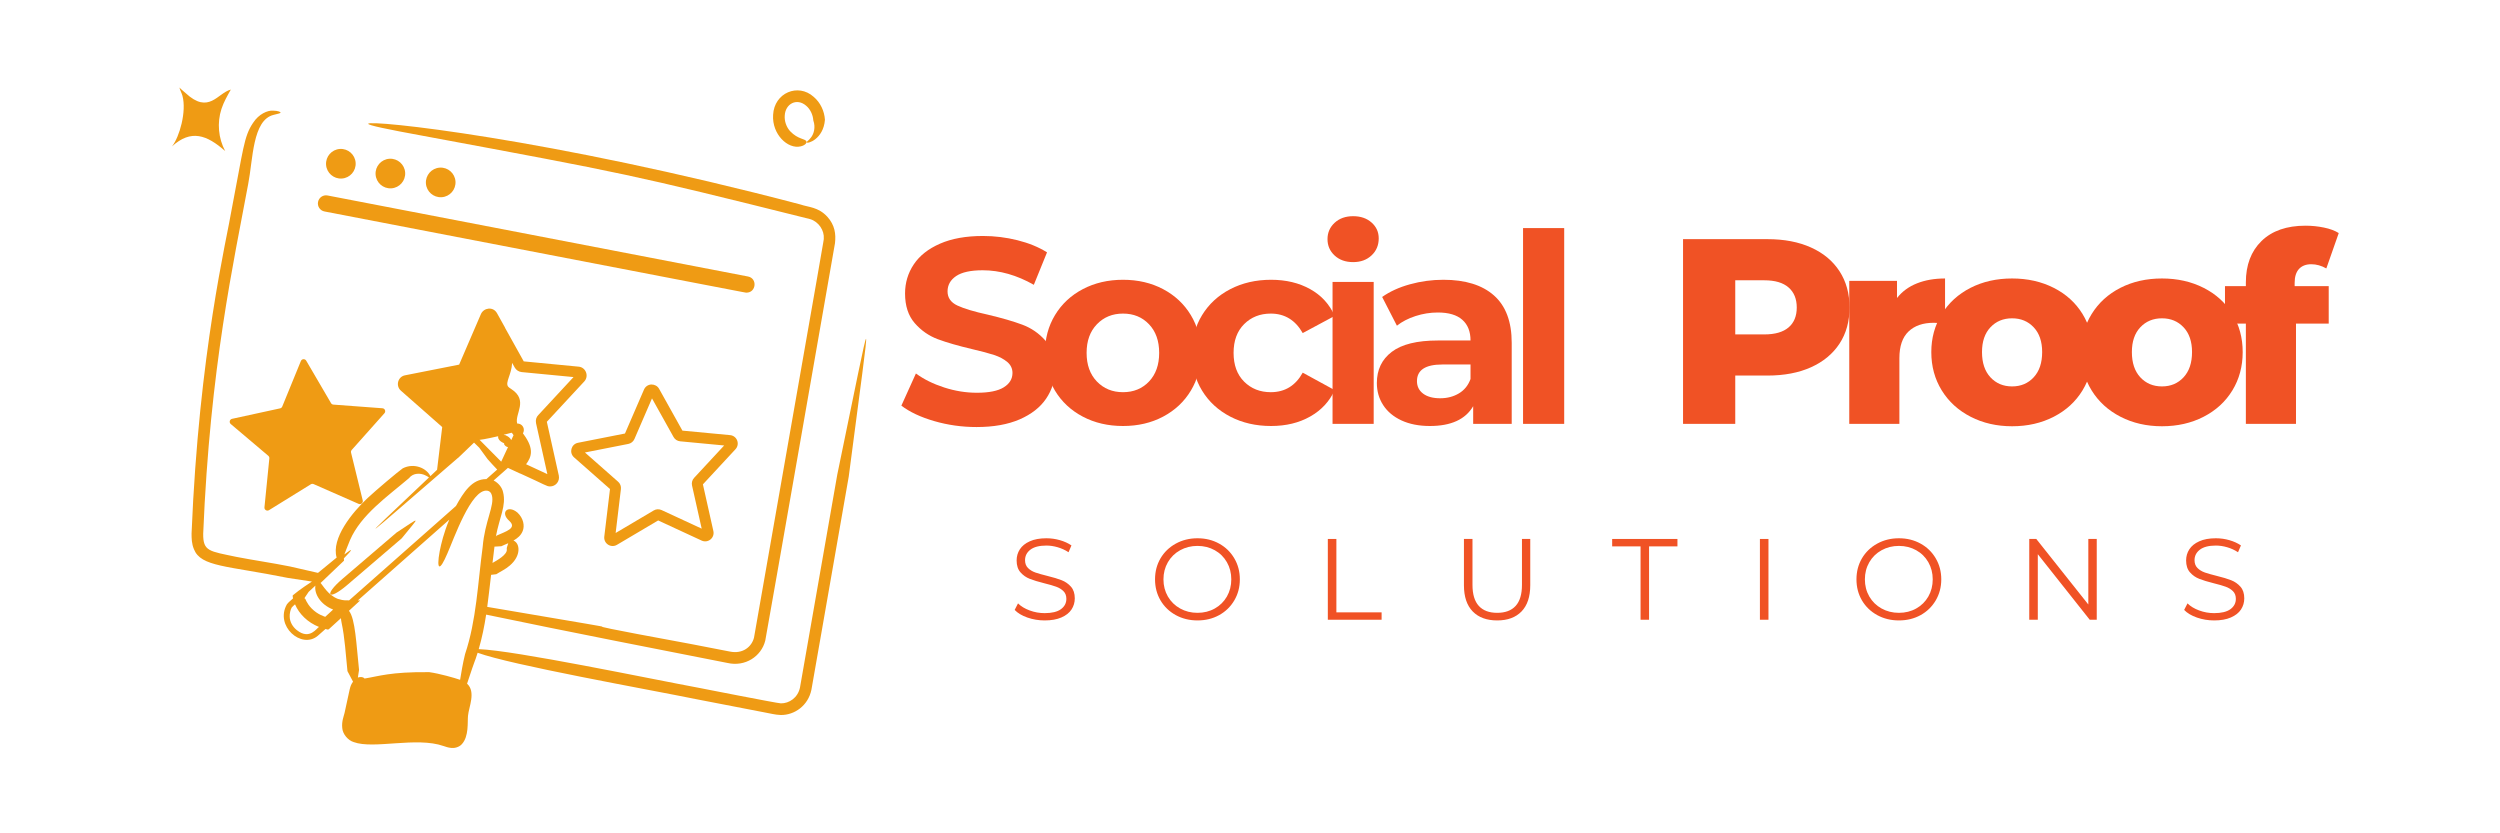 <svg xmlns="http://www.w3.org/2000/svg" xmlns:xlink="http://www.w3.org/1999/xlink" width="1200" zoomAndPan="magnify" viewBox="0 0 900 300" height="400" preserveAspectRatio="xMidYMid meet" version="1.0"><defs><g/></defs><path fill="#ef9b14" d="M 81.078 54.398 C 78.598 49.797 78.098 44.172 79.73 39.211 C 80.535 36.754 81.824 34.492 83.105 32.246 C 78.312 33.469 75.215 41.344 66.793 33.488 C 66.047 32.793 65.266 32.258 64.59 31.496 C 64.816 32.516 65.398 33.453 65.676 34.469 C 67.227 40.105 64.617 49.336 61.922 52.703 C 68.777 46.457 74.473 48.559 81.078 54.398 Z M 81.078 54.398 " fill-opacity="1" fill-rule="nonzero"/><path fill="#ef9b14" d="M 290.41 51.242 C 290.562 51.902 296.43 50.191 296.977 43.109 C 296.766 39.977 295.379 36.945 292.914 34.852 C 287.312 29.832 278.723 33.398 278.32 41.336 C 277.855 48.324 283.613 53.82 288.262 52.691 C 289.977 52.27 290.48 51.391 290.312 50.941 C 289.902 49.832 287.336 50.289 284.43 47.215 C 283.102 45.742 282.352 43.605 282.504 41.621 C 282.719 37.297 286.887 35.176 290.207 38.055 C 291.711 39.305 292.664 41.348 292.793 43.355 C 293.691 45.867 292.941 48.176 292.055 49.367 C 291.156 50.621 290.312 51.008 290.41 51.242 Z M 290.41 51.242 " fill-opacity="1" fill-rule="nonzero"/><path fill="#ef9b14" d="M 305.543 171.586 C 314.141 105.496 314.941 105.664 301.418 170.855 C 301.344 171.27 287.914 247.988 287.992 247.535 C 287.207 251.215 284.086 253.242 281.129 253.211 C 279.934 253.207 251.52 247.602 251.914 247.68 C 234.016 244.363 185.344 234.148 172.34 233.691 C 173.535 229.586 174.379 225.422 175.012 221.262 C 203.277 227.191 241.656 234.688 261.871 238.66 C 268.266 240.141 274.074 236.301 275.496 230.625 C 276.141 227.457 300.66 87.195 300.59 87.59 C 300.98 84.27 300.566 81.043 297.836 78.027 C 294.559 74.461 290.988 74.617 288.195 73.621 C 196.969 49.59 132.777 43.012 132.566 44.555 C 132.488 45.094 139.156 46.496 152.516 48.941 C 226.047 62.629 226.387 62.59 291.66 78.887 C 294.727 79.812 296.809 82.973 296.559 85.93 C 296.57 86.383 297.996 78.258 271.441 229.559 C 270.617 232.84 267.379 235.551 262.684 234.547 C 259.59 233.945 247.875 231.676 248.559 231.809 C 181.438 219.441 255.414 232.066 175.406 218.477 C 175.852 215.211 176.211 211.848 176.797 206.941 C 177.312 206.875 177.902 206.801 178.664 206.719 C 180.266 205.684 181.914 204.988 183.469 203.641 C 187.762 200.051 187.199 195.496 184.848 194.609 C 186.336 193.727 187.535 192.77 188.168 191.168 C 188.953 189.289 188.434 186.535 186.281 184.523 C 182.758 181.59 179.938 184.566 183.395 187.559 C 186.203 190.188 182.07 191.328 178.785 192.812 C 178.684 192.945 178.613 193.027 178.516 193.152 C 179.77 186.336 182.348 181.992 181.102 177.152 C 180.762 175.508 179.414 173.809 177.703 172.98 L 182.852 168.438 L 187.316 170.512 L 187.332 170.48 C 196.523 174.625 196.727 175.117 198.031 175.117 C 200.02 175.117 201.582 173.336 201.176 171.215 L 196.863 151.848 L 210.363 137.297 C 212.133 135.332 210.84 132.195 208.305 131.996 L 188.543 130.094 L 181.828 118.039 L 181.828 117.969 L 178.91 112.727 C 177.473 110.227 174.148 110.801 173.137 113.051 L 165.293 131.262 L 145.844 135.105 C 143.25 135.562 142.312 138.871 144.332 140.648 L 159.195 153.734 L 157.348 169.125 C 156.516 169.914 155.727 170.664 154.941 171.406 C 153.543 168.5 149.031 166.535 144.992 168.598 C 143.199 169.855 135.211 176.605 132.352 179.281 C 126.77 184.496 119.188 193.824 121.191 200.727 C 119.145 202.406 116.898 204.25 114.473 206.238 C 111.352 205.523 108.004 204.754 104.441 203.938 C 97.98 202.637 91.469 201.715 85.133 200.484 C 75.316 198.402 73.078 198.543 73.152 192.109 C 75.621 132.027 84.246 93.898 89.348 66.258 C 91.09 57.469 90.859 43.172 98.512 41.352 C 100.047 40.93 100.969 40.828 100.992 40.523 C 101.02 40.316 100.18 39.863 98.277 39.832 C 96.398 39.684 93.172 40.984 91.07 44.281 C 87.762 49.168 87.566 53.941 83.473 75.008 C 81.672 86.023 71.625 126.754 68.961 192.066 C 68.969 193.789 68.969 195.695 69.824 197.73 C 72.344 204.09 81.656 203.617 103.641 208.051 C 106.68 208.512 109.535 208.941 112.301 209.363 C 111.773 209.695 107.977 212.156 105.41 214.309 C 105.273 214.594 105.461 214.98 105.477 215.332 C 105.484 215.367 105.492 215.387 105.504 215.418 C 103.883 216.859 103.754 216.93 103.309 217.516 C 98.812 225.312 108.531 233.844 114.398 228.891 C 114.789 228.547 117.578 226.09 117.188 226.434 C 117.602 226.523 118.062 226.809 118.383 226.516 C 118.773 226.16 123.137 222.18 122.742 222.543 C 122.781 223.031 122.824 223.527 122.957 224.109 C 124.168 229.734 124.449 235.605 125.086 241.609 C 125.961 243.297 126.602 244.535 127.094 245.398 C 125.828 247.234 126.141 247.301 124.043 256.652 C 123.719 258.004 122.965 259.688 123.207 262.035 C 123.34 264.316 125.355 266.562 127.324 267.148 C 134.535 269.828 149.941 265.129 159.703 268.578 C 160.449 268.824 161.309 269.152 162.469 269.258 C 163.586 269.402 165.301 268.996 166.273 267.891 C 168.867 265.051 168.246 259.957 168.484 257.656 C 168.75 254.551 171.418 249.102 168.145 246.125 C 171.57 235.715 170.633 239.188 171.949 234.988 C 183.836 239.375 232.469 248.016 251.102 251.793 C 251.496 251.867 277.281 256.867 275.762 256.57 C 277.438 256.84 278.891 257.324 281.117 257.402 C 286.027 257.449 290.938 254.027 292.109 248.32 C 292.18 247.926 295.219 230.582 295.152 230.977 C 296.121 225.438 305.367 172.605 305.543 171.586 Z M 180.477 196.648 C 181.289 196.246 182.121 195.93 182.973 195.559 C 182.465 197.043 182.395 197.289 182.445 197.688 C 182.773 199.688 178.77 201.805 177.301 202.66 C 178.266 194.664 177.949 197.352 178.004 196.785 C 178.664 196.746 179.438 196.691 180.477 196.648 Z M 184.871 156.68 L 184.051 158.434 C 183.707 157.641 182.805 157.055 182.414 156.906 C 181.891 156.668 181.867 156.598 181.898 156.633 C 181.875 156.695 181.605 156.625 181.305 156.527 L 184.195 155.773 C 184.465 156.039 184.699 156.344 184.871 156.68 Z M 179.348 157.039 C 179.289 157.277 179.301 157.57 179.441 157.926 C 179.84 158.754 180.648 159.211 181.488 159.578 L 181.496 159.977 C 181.891 160.637 182.465 160.918 182.883 160.949 C 182.699 161.34 180.258 166.594 180.438 166.199 C 180.047 165.801 173.633 159.297 172.652 158.344 C 174.023 158.254 178.957 157.129 179.348 157.039 Z M 187.781 133.949 L 206.473 135.746 L 193.781 149.426 C 193.059 150.145 192.754 151.215 192.973 152.344 L 197.051 170.684 L 189.395 167.133 C 191.363 164.48 192.34 161.629 188.605 156.492 L 188.254 156.012 C 188.332 155.836 188.418 155.656 188.48 155.488 C 188.961 153.934 187.797 152.43 186.191 152.473 C 185.188 148.996 190.398 144.148 184.027 140.031 C 183.562 139.73 183.125 139.449 182.922 139.176 C 181.789 137.641 184.152 134.906 184.371 130.637 L 185.309 132.328 C 185.805 133.211 186.738 133.832 187.781 133.949 Z M 147.227 172.145 C 148.812 170.094 151.465 170.379 152.875 171.004 C 153.59 171.301 154.082 171.633 154.43 171.887 C 125.77 199.023 128.863 195.906 165.371 164.41 C 166.277 163.578 170.262 159.719 170.652 159.336 C 171.047 159.719 172.914 161.547 172.523 161.164 C 173.34 162.281 174.336 163.633 175.535 165.289 C 175.824 165.613 178.656 168.766 178.992 169.043 L 175.105 172.477 C 169.898 172.422 166.848 177.273 164.137 182.164 C 160.188 185.656 178.383 169.582 125.676 216.137 C 124.684 216.059 124.164 216.371 121.625 215.598 C 118.031 214.184 116.336 210.832 115.359 209.824 C 115.387 209.828 115.418 209.836 115.449 209.84 C 118.48 206.949 121.285 204.277 123.84 201.84 C 123.82 201.559 123.812 201.285 123.797 201.008 C 126.879 197.867 127.461 196.902 123.965 199.602 C 124.469 198.316 125.094 196.629 126.012 194.418 C 129.961 185.305 139.523 178.707 147.227 172.145 Z M 111.117 213.066 C 113.133 211.219 112.52 211.785 113.543 210.824 C 113.066 213.699 115.328 217.664 119.93 219.434 C 119.539 219.797 116.688 222.422 117.082 222.062 C 116.691 221.871 114.402 221.293 112.195 219.051 C 110.375 217.223 109.746 215.137 109.93 215.59 C 109.828 215.586 109.723 215.531 109.684 215.461 C 109.598 215.188 109.512 215.484 111.117 213.066 Z M 106.875 226.859 C 105.359 225.664 104.34 223.91 104.293 222.035 C 104.227 220.891 104.582 219.438 105.02 218.707 C 105.176 218.445 105.773 217.973 106.211 217.562 C 107.664 220.988 110.719 224.07 114.848 225.703 C 114.109 225.98 111.527 230.555 106.875 226.859 Z M 125.621 219.887 L 129.656 216.168 L 128.816 216.164 C 173.957 176.289 158.367 190.059 161.742 187.078 C 159.754 191.793 158.844 195.691 158.293 198.434 C 157.645 201.93 157.68 203.762 158.18 203.906 C 158.684 204.055 159.664 202.5 161.047 199.273 C 163.344 194.137 169.617 175.934 175.379 176.641 C 176.234 176.777 176.758 177.23 177.062 178.27 C 178.129 181.977 174.531 187.621 173.762 196.883 C 172.004 209.965 171.512 223.379 167.418 235.496 C 166.555 238.996 166.094 242.051 165.637 244.73 C 163.574 244.02 158.184 242.477 154.535 241.973 C 140.5 241.82 136.199 243.5 131.191 244.281 C 131.133 243.934 130.09 243.457 128.836 243.926 C 128.938 243.148 129.062 242.262 129.254 241.16 C 128.285 232.117 127.926 222.719 125.621 219.887 Z M 125.621 219.887 " fill-opacity="1" fill-rule="nonzero"/><path fill="#ef9b14" d="M 114.492 72.695 C 114.188 74.285 115.227 75.824 116.82 76.129 C 276.457 106.875 268.195 105.352 268.727 105.352 C 272.25 105.352 272.75 100.207 269.277 99.539 L 117.926 70.371 C 116.332 70.059 114.801 71.105 114.492 72.695 Z M 114.492 72.695 " fill-opacity="1" fill-rule="nonzero"/><path fill="#ef9b14" d="M 163.977 65.32 C 163.781 62.379 161.242 60.152 158.301 60.348 C 155.359 60.543 153.133 63.086 153.328 66.027 C 153.523 68.965 156.066 71.191 159.008 70.996 C 161.945 70.801 164.172 68.258 163.977 65.32 Z M 163.977 65.32 " fill-opacity="1" fill-rule="nonzero"/><path fill="#ef9b14" d="M 145.859 62.125 C 145.664 59.184 143.121 56.957 140.18 57.152 C 137.242 57.348 135.016 59.891 135.211 62.828 C 135.406 65.77 137.945 67.996 140.887 67.801 C 143.828 67.605 146.055 65.062 145.859 62.125 Z M 145.859 62.125 " fill-opacity="1" fill-rule="nonzero"/><path fill="#ef9b14" d="M 123.062 64.273 C 126 64.078 128.227 61.535 128.031 58.594 C 127.836 55.652 125.297 53.43 122.355 53.621 C 119.414 53.82 117.188 56.359 117.383 59.301 C 117.578 62.242 120.121 64.469 123.062 64.273 Z M 123.062 64.273 " fill-opacity="1" fill-rule="nonzero"/><path fill="#ef9b14" d="M 138.398 148.766 C 138.992 148.098 138.566 147.039 137.676 146.973 L 120.02 145.66 C 119.664 145.637 119.348 145.438 119.168 145.129 L 110.238 129.844 C 109.789 129.07 108.652 129.152 108.312 129.977 L 101.609 146.363 C 101.477 146.691 101.188 146.934 100.84 147.008 L 83.543 150.777 C 82.668 150.969 82.395 152.074 83.074 152.652 L 96.59 164.09 C 96.859 164.32 97 164.668 96.965 165.02 L 95.203 182.637 C 95.113 183.527 96.082 184.129 96.84 183.66 L 111.895 174.344 C 112.199 174.156 112.57 174.129 112.898 174.273 L 129.105 181.395 C 129.926 181.754 130.797 181.02 130.586 180.152 L 126.379 162.953 C 126.293 162.609 126.383 162.246 126.621 161.98 Z M 138.398 148.766 " fill-opacity="1" fill-rule="nonzero"/><path fill="#ef9b14" d="M 265.383 158.578 C 264.969 157.492 263.988 156.75 262.836 156.645 L 245.668 155.023 L 237.27 139.965 C 236.703 138.949 235.633 138.402 234.473 138.414 C 233.312 138.473 232.301 139.172 231.84 140.242 L 224.992 156.066 L 208.07 159.402 C 205.621 159.887 204.77 162.98 206.66 164.652 L 219.598 176.051 L 217.543 193.172 C 217.402 194.324 217.922 195.438 218.895 196.07 C 219.402 196.402 219.973 196.566 220.551 196.566 C 221.082 196.566 221.617 196.426 222.098 196.141 L 236.938 187.359 L 252.586 194.605 C 253.633 195.098 254.852 194.945 255.762 194.215 C 256.664 193.488 257.07 192.328 256.816 191.191 L 253.047 174.367 L 264.773 161.723 C 265.566 160.871 265.801 159.664 265.383 158.578 Z M 249.863 172.051 C 249.191 172.781 248.918 173.797 249.129 174.773 L 252.609 190.312 L 238.164 183.621 C 237.242 183.195 236.191 183.254 235.344 183.762 L 221.633 191.875 L 223.531 176.059 C 223.648 175.066 223.277 174.082 222.523 173.426 L 210.578 162.895 L 226.203 159.812 C 227.18 159.621 227.996 158.961 228.398 158.043 L 234.719 143.422 L 242.477 157.324 C 242.961 158.203 243.848 158.781 244.844 158.871 L 260.699 160.371 Z M 249.863 172.051 " fill-opacity="1" fill-rule="nonzero"/><path fill="#ef9b14" d="M 125.039 210.566 L 144.598 193.824 C 151.402 185.438 151.742 185.863 142.75 191.73 L 123.258 208.414 C 116.355 214.32 118.105 216.5 125.039 210.566 Z M 125.039 210.566 " fill-opacity="1" fill-rule="nonzero"/><g fill="#f05225" fill-opacity="1"><g transform="translate(599.238, 152.594)"><g><path d="M 37.047 -66.5 C 43.066 -66.5 48.289 -65.5 52.719 -63.5 C 57.156 -61.508 60.578 -58.66 62.984 -54.953 C 65.391 -51.254 66.594 -46.898 66.594 -41.891 C 66.594 -36.891 65.391 -32.551 62.984 -28.875 C 60.578 -25.207 57.156 -22.375 52.719 -20.375 C 48.289 -18.383 43.066 -17.391 37.047 -17.391 L 25.453 -17.391 L 25.453 0 L 6.656 0 L 6.656 -66.5 Z M 35.906 -32.203 C 39.77 -32.203 42.68 -33.039 44.641 -34.719 C 46.609 -36.395 47.594 -38.785 47.594 -41.891 C 47.594 -44.992 46.609 -47.398 44.641 -49.109 C 42.68 -50.828 39.77 -51.688 35.906 -51.688 L 25.453 -51.688 L 25.453 -32.203 Z M 35.906 -32.203 "/></g></g></g><g fill="#f05225" fill-opacity="1"><g transform="translate(659.937, 152.594)"><g><path d="M 22.984 -45.312 C 24.828 -47.656 27.219 -49.41 30.156 -50.578 C 33.102 -51.754 36.477 -52.344 40.281 -52.344 L 40.281 -36.094 C 38.633 -36.289 37.27 -36.391 36.188 -36.391 C 32.332 -36.391 29.312 -35.344 27.125 -33.25 C 24.938 -31.156 23.844 -27.957 23.844 -23.656 L 23.844 0 L 5.797 0 L 5.797 -51.484 L 22.984 -51.484 Z M 22.984 -45.312 "/></g></g></g><g fill="#f05225" fill-opacity="1"><g transform="translate(692.709, 152.594)"><g><path d="M 31.641 0.859 C 26.129 0.859 21.156 -0.281 16.719 -2.562 C 12.281 -4.844 8.812 -8.008 6.312 -12.062 C 3.812 -16.113 2.562 -20.707 2.562 -25.844 C 2.562 -30.906 3.812 -35.461 6.312 -39.516 C 8.812 -43.566 12.266 -46.719 16.672 -48.969 C 21.078 -51.219 26.066 -52.344 31.641 -52.344 C 37.211 -52.344 42.211 -51.219 46.641 -48.969 C 51.078 -46.719 54.531 -43.582 57 -39.562 C 59.469 -35.539 60.703 -30.969 60.703 -25.844 C 60.703 -20.707 59.469 -16.113 57 -12.062 C 54.531 -8.008 51.078 -4.844 46.641 -2.562 C 42.211 -0.281 37.211 0.859 31.641 0.859 Z M 31.641 -13.484 C 34.805 -13.484 37.398 -14.578 39.422 -16.766 C 41.453 -18.953 42.469 -21.977 42.469 -25.844 C 42.469 -29.645 41.453 -32.617 39.422 -34.766 C 37.398 -36.922 34.805 -38 31.641 -38 C 28.473 -38 25.875 -36.922 23.844 -34.766 C 21.82 -32.617 20.812 -29.645 20.812 -25.844 C 20.812 -21.977 21.82 -18.953 23.844 -16.766 C 25.875 -14.578 28.473 -13.484 31.641 -13.484 Z M 31.641 -13.484 "/></g></g></g><g fill="#f05225" fill-opacity="1"><g transform="translate(746.664, 152.594)"><g><path d="M 31.641 0.859 C 26.129 0.859 21.156 -0.281 16.719 -2.562 C 12.281 -4.844 8.812 -8.008 6.312 -12.062 C 3.812 -16.113 2.562 -20.707 2.562 -25.844 C 2.562 -30.906 3.812 -35.461 6.312 -39.516 C 8.812 -43.566 12.266 -46.719 16.672 -48.969 C 21.078 -51.219 26.066 -52.344 31.641 -52.344 C 37.211 -52.344 42.211 -51.219 46.641 -48.969 C 51.078 -46.719 54.531 -43.582 57 -39.562 C 59.469 -35.539 60.703 -30.969 60.703 -25.844 C 60.703 -20.707 59.469 -16.113 57 -12.062 C 54.531 -8.008 51.078 -4.844 46.641 -2.562 C 42.211 -0.281 37.211 0.859 31.641 0.859 Z M 31.641 -13.484 C 34.805 -13.484 37.398 -14.578 39.422 -16.766 C 41.453 -18.953 42.469 -21.977 42.469 -25.844 C 42.469 -29.645 41.453 -32.617 39.422 -34.766 C 37.398 -36.922 34.805 -38 31.641 -38 C 28.473 -38 25.875 -36.922 23.844 -34.766 C 21.82 -32.617 20.812 -29.645 20.812 -25.844 C 20.812 -21.977 21.82 -18.953 23.844 -16.766 C 25.875 -14.578 28.473 -13.484 31.641 -13.484 Z M 31.641 -13.484 "/></g></g></g><g fill="#f05225" fill-opacity="1"><g transform="translate(800.619, 152.594)"><g><path d="M 25.453 -49.594 L 37.719 -49.594 L 37.719 -36.094 L 25.938 -36.094 L 25.938 0 L 7.891 0 L 7.891 -36.094 L 0.375 -36.094 L 0.375 -49.594 L 7.891 -49.594 L 7.891 -50.922 C 7.891 -57.191 9.77 -62.16 13.531 -65.828 C 17.301 -69.504 22.578 -71.344 29.359 -71.344 C 31.641 -71.344 33.852 -71.117 36 -70.672 C 38.156 -70.234 39.93 -69.57 41.328 -68.688 L 36.859 -55.953 C 35.086 -56.961 33.281 -57.469 31.438 -57.469 C 29.539 -57.469 28.066 -56.898 27.016 -55.766 C 25.973 -54.629 25.453 -52.953 25.453 -50.734 Z M 25.453 -49.594 "/></g></g></g><g fill="#f05225" fill-opacity="1"><g transform="translate(321.836, 152.594)"><g><path d="M 29.734 1.141 C 24.473 1.141 19.391 0.426 14.484 -1 C 9.578 -2.426 5.633 -4.281 2.656 -6.562 L 7.891 -18.141 C 10.734 -16.055 14.117 -14.379 18.047 -13.109 C 21.973 -11.836 25.898 -11.203 29.828 -11.203 C 34.203 -11.203 37.43 -11.852 39.516 -13.156 C 41.609 -14.457 42.656 -16.18 42.656 -18.328 C 42.656 -19.91 42.035 -21.223 40.797 -22.266 C 39.566 -23.316 37.984 -24.16 36.047 -24.797 C 34.117 -25.43 31.508 -26.129 28.219 -26.891 C 23.145 -28.086 18.992 -29.285 15.766 -30.484 C 12.535 -31.691 9.766 -33.625 7.453 -36.281 C 5.141 -38.945 3.984 -42.5 3.984 -46.938 C 3.984 -50.789 5.031 -54.285 7.125 -57.422 C 9.219 -60.555 12.367 -63.039 16.578 -64.875 C 20.785 -66.719 25.93 -67.641 32.016 -67.641 C 36.254 -67.641 40.398 -67.129 44.453 -66.109 C 48.516 -65.098 52.062 -63.645 55.094 -61.75 L 50.344 -50.062 C 44.207 -53.551 38.066 -55.297 31.922 -55.297 C 27.609 -55.297 24.422 -54.598 22.359 -53.203 C 20.305 -51.805 19.281 -49.969 19.281 -47.688 C 19.281 -45.406 20.469 -43.707 22.844 -42.594 C 25.219 -41.488 28.844 -40.398 33.719 -39.328 C 38.789 -38.129 42.941 -36.926 46.172 -35.719 C 49.398 -34.52 52.172 -32.617 54.484 -30.016 C 56.797 -27.422 57.953 -23.906 57.953 -19.469 C 57.953 -15.676 56.891 -12.211 54.766 -9.078 C 52.641 -5.941 49.457 -3.453 45.219 -1.609 C 40.977 0.223 35.816 1.141 29.734 1.141 Z M 29.734 1.141 "/></g></g></g><g fill="#f05225" fill-opacity="1"><g transform="translate(373.131, 152.594)"><g><path d="M 31.156 0.766 C 25.77 0.766 20.941 -0.359 16.672 -2.609 C 12.398 -4.859 9.062 -7.977 6.656 -11.969 C 4.25 -15.957 3.047 -20.488 3.047 -25.562 C 3.047 -30.625 4.25 -35.148 6.656 -39.141 C 9.062 -43.129 12.398 -46.25 16.672 -48.5 C 20.941 -50.75 25.77 -51.875 31.156 -51.875 C 36.539 -51.875 41.352 -50.75 45.594 -48.5 C 49.844 -46.25 53.172 -43.129 55.578 -39.141 C 57.984 -35.148 59.188 -30.625 59.188 -25.562 C 59.188 -20.488 57.984 -15.957 55.578 -11.969 C 53.172 -7.977 49.844 -4.859 45.594 -2.609 C 41.352 -0.359 36.539 0.766 31.156 0.766 Z M 31.156 -11.406 C 34.957 -11.406 38.078 -12.688 40.516 -15.25 C 42.953 -17.812 44.172 -21.25 44.172 -25.562 C 44.172 -29.863 42.953 -33.297 40.516 -35.859 C 38.078 -38.422 34.957 -39.703 31.156 -39.703 C 27.352 -39.703 24.219 -38.422 21.75 -35.859 C 19.281 -33.297 18.047 -29.863 18.047 -25.562 C 18.047 -21.25 19.281 -17.812 21.75 -15.25 C 24.219 -12.688 27.352 -11.406 31.156 -11.406 Z M 31.156 -11.406 "/></g></g></g><g fill="#f05225" fill-opacity="1"><g transform="translate(426.041, 152.594)"><g><path d="M 31.547 0.766 C 26.098 0.766 21.203 -0.359 16.859 -2.609 C 12.523 -4.859 9.141 -7.977 6.703 -11.969 C 4.266 -15.957 3.047 -20.488 3.047 -25.562 C 3.047 -30.625 4.266 -35.148 6.703 -39.141 C 9.141 -43.129 12.523 -46.25 16.859 -48.5 C 21.203 -50.75 26.098 -51.875 31.547 -51.875 C 36.922 -51.875 41.617 -50.75 45.641 -48.5 C 49.672 -46.25 52.602 -43.035 54.438 -38.859 L 42.938 -32.688 C 40.281 -37.363 36.445 -39.703 31.438 -39.703 C 27.582 -39.703 24.383 -38.438 21.844 -35.906 C 19.312 -33.375 18.047 -29.926 18.047 -25.562 C 18.047 -21.188 19.312 -17.734 21.844 -15.203 C 24.383 -12.672 27.582 -11.406 31.438 -11.406 C 36.508 -11.406 40.344 -13.75 42.938 -18.438 L 54.438 -12.156 C 52.602 -8.102 49.672 -4.938 45.641 -2.656 C 41.617 -0.375 36.922 0.766 31.547 0.766 Z M 31.547 0.766 "/></g></g></g><g fill="#f05225" fill-opacity="1"><g transform="translate(472.871, 152.594)"><g><path d="M 6.844 -51.109 L 21.656 -51.109 L 21.656 0 L 6.844 0 Z M 14.25 -58.234 C 11.531 -58.234 9.312 -59.023 7.594 -60.609 C 5.883 -62.191 5.031 -64.156 5.031 -66.5 C 5.031 -68.844 5.883 -70.805 7.594 -72.391 C 9.312 -73.973 11.531 -74.766 14.25 -74.766 C 16.969 -74.766 19.18 -74.004 20.891 -72.484 C 22.609 -70.961 23.469 -69.062 23.469 -66.781 C 23.469 -64.312 22.609 -62.27 20.891 -60.656 C 19.18 -59.039 16.969 -58.234 14.25 -58.234 Z M 14.25 -58.234 "/></g></g></g><g fill="#f05225" fill-opacity="1"><g transform="translate(492.154, 152.594)"><g><path d="M 27.453 -51.875 C 35.367 -51.875 41.445 -49.988 45.688 -46.219 C 49.938 -42.445 52.062 -36.766 52.062 -29.172 L 52.062 0 L 38.188 0 L 38.188 -6.359 C 35.406 -1.609 30.211 0.766 22.609 0.766 C 18.68 0.766 15.273 0.098 12.391 -1.234 C 9.516 -2.566 7.316 -4.406 5.797 -6.75 C 4.273 -9.094 3.516 -11.75 3.516 -14.719 C 3.516 -19.469 5.301 -23.203 8.875 -25.922 C 12.457 -28.648 17.984 -30.016 25.453 -30.016 L 37.234 -30.016 C 37.234 -33.242 36.25 -35.727 34.281 -37.469 C 32.32 -39.219 29.379 -40.094 25.453 -40.094 C 22.734 -40.094 20.055 -39.664 17.422 -38.812 C 14.797 -37.957 12.566 -36.801 10.734 -35.344 L 5.422 -45.688 C 8.203 -47.656 11.539 -49.176 15.438 -50.25 C 19.332 -51.332 23.336 -51.875 27.453 -51.875 Z M 26.312 -9.219 C 28.844 -9.219 31.086 -9.801 33.047 -10.969 C 35.016 -12.145 36.41 -13.875 37.234 -16.156 L 37.234 -21.375 L 27.078 -21.375 C 20.992 -21.375 17.953 -19.379 17.953 -15.391 C 17.953 -13.492 18.695 -11.988 20.188 -10.875 C 21.676 -9.77 23.719 -9.219 26.312 -9.219 Z M 26.312 -9.219 "/></g></g></g><g fill="#f05225" fill-opacity="1"><g transform="translate(541.454, 152.594)"><g><path d="M 6.844 -70.484 L 21.656 -70.484 L 21.656 0 L 6.844 0 Z M 6.844 -70.484 "/></g></g></g><g fill="#f05225" fill-opacity="1"><g transform="translate(363.329, 223.104)"><g><path d="M 12.75 0.25 C 10.594 0.25 8.523 -0.094 6.547 -0.781 C 4.566 -1.477 3.035 -2.395 1.953 -3.531 L 3.156 -5.891 C 4.207 -4.836 5.602 -3.988 7.344 -3.344 C 9.094 -2.695 10.895 -2.375 12.75 -2.375 C 15.352 -2.375 17.305 -2.848 18.609 -3.797 C 19.91 -4.754 20.562 -5.992 20.562 -7.516 C 20.562 -8.68 20.207 -9.609 19.5 -10.297 C 18.789 -10.992 17.922 -11.523 16.891 -11.891 C 15.867 -12.266 14.445 -12.676 12.625 -13.125 C 10.438 -13.676 8.691 -14.207 7.391 -14.719 C 6.086 -15.227 4.973 -16.008 4.047 -17.062 C 3.117 -18.113 2.656 -19.539 2.656 -21.344 C 2.656 -22.812 3.039 -24.145 3.812 -25.344 C 4.594 -26.551 5.785 -27.516 7.391 -28.234 C 8.992 -28.961 10.988 -29.328 13.375 -29.328 C 15.031 -29.328 16.656 -29.098 18.25 -28.641 C 19.844 -28.18 21.223 -27.551 22.391 -26.75 L 21.344 -24.297 C 20.125 -25.098 18.82 -25.695 17.438 -26.094 C 16.051 -26.5 14.695 -26.703 13.375 -26.703 C 10.82 -26.703 8.898 -26.207 7.609 -25.219 C 6.328 -24.238 5.688 -22.977 5.688 -21.438 C 5.688 -20.27 6.039 -19.332 6.75 -18.625 C 7.457 -17.914 8.344 -17.375 9.406 -17 C 10.469 -16.633 11.898 -16.227 13.703 -15.781 C 15.836 -15.258 17.562 -14.738 18.875 -14.219 C 20.188 -13.707 21.301 -12.93 22.219 -11.891 C 23.133 -10.859 23.594 -9.457 23.594 -7.688 C 23.594 -6.219 23.195 -4.879 22.406 -3.672 C 21.613 -2.473 20.398 -1.52 18.766 -0.812 C 17.141 -0.102 15.133 0.25 12.75 0.25 Z M 12.75 0.25 "/></g></g></g><g fill="#f05225" fill-opacity="1"><g transform="translate(413.657, 223.104)"><g><path d="M 17.438 0.25 C 14.562 0.25 11.953 -0.391 9.609 -1.672 C 7.273 -2.961 5.445 -4.727 4.125 -6.969 C 2.812 -9.219 2.156 -11.738 2.156 -14.531 C 2.156 -17.332 2.812 -19.852 4.125 -22.094 C 5.445 -24.332 7.273 -26.098 9.609 -27.391 C 11.953 -28.68 14.562 -29.328 17.438 -29.328 C 20.32 -29.328 22.922 -28.688 25.234 -27.406 C 27.547 -26.133 29.363 -24.367 30.688 -22.109 C 32.02 -19.859 32.688 -17.332 32.688 -14.531 C 32.688 -11.738 32.02 -9.211 30.688 -6.953 C 29.363 -4.703 27.547 -2.938 25.234 -1.656 C 22.922 -0.383 20.32 0.25 17.438 0.25 Z M 17.438 -2.484 C 19.738 -2.484 21.816 -3.004 23.672 -4.047 C 25.523 -5.086 26.977 -6.523 28.031 -8.359 C 29.082 -10.203 29.609 -12.258 29.609 -14.531 C 29.609 -16.801 29.082 -18.859 28.031 -20.703 C 26.977 -22.547 25.523 -23.984 23.672 -25.016 C 21.816 -26.055 19.738 -26.578 17.438 -26.578 C 15.145 -26.578 13.062 -26.055 11.188 -25.016 C 9.32 -23.984 7.852 -22.547 6.781 -20.703 C 5.719 -18.859 5.188 -16.801 5.188 -14.531 C 5.188 -12.258 5.719 -10.203 6.781 -8.359 C 7.852 -6.523 9.32 -5.086 11.188 -4.047 C 13.062 -3.004 15.145 -2.484 17.438 -2.484 Z M 17.438 -2.484 "/></g></g></g><g fill="#f05225" fill-opacity="1"><g transform="translate(473.284, 223.104)"><g><path d="M 4.734 -29.078 L 7.812 -29.078 L 7.812 -2.656 L 24.094 -2.656 L 24.094 0 L 4.734 0 Z M 4.734 -29.078 "/></g></g></g><g fill="#f05225" fill-opacity="1"><g transform="translate(522.533, 223.104)"><g><path d="M 16.453 0.25 C 12.68 0.25 9.742 -0.828 7.641 -2.984 C 5.535 -5.148 4.484 -8.297 4.484 -12.422 L 4.484 -29.078 L 7.562 -29.078 L 7.562 -12.547 C 7.562 -9.16 8.32 -6.633 9.844 -4.969 C 11.363 -3.312 13.566 -2.484 16.453 -2.484 C 19.359 -2.484 21.57 -3.312 23.094 -4.969 C 24.613 -6.633 25.375 -9.16 25.375 -12.547 L 25.375 -29.078 L 28.359 -29.078 L 28.359 -12.422 C 28.359 -8.297 27.312 -5.148 25.219 -2.984 C 23.133 -0.828 20.211 0.25 16.453 0.25 Z M 16.453 0.25 "/></g></g></g><g fill="#f05225" fill-opacity="1"><g transform="translate(580.208, 223.104)"><g><path d="M 10.391 -26.406 L 0.172 -26.406 L 0.172 -29.078 L 23.672 -29.078 L 23.672 -26.406 L 13.453 -26.406 L 13.453 0 L 10.391 0 Z M 10.391 -26.406 "/></g></g></g><g fill="#f05225" fill-opacity="1"><g transform="translate(628.835, 223.104)"><g><path d="M 4.734 -29.078 L 7.812 -29.078 L 7.812 0 L 4.734 0 Z M 4.734 -29.078 "/></g></g></g><g fill="#f05225" fill-opacity="1"><g transform="translate(666.171, 223.104)"><g><path d="M 17.438 0.25 C 14.562 0.25 11.953 -0.391 9.609 -1.672 C 7.273 -2.961 5.445 -4.727 4.125 -6.969 C 2.812 -9.219 2.156 -11.738 2.156 -14.531 C 2.156 -17.332 2.812 -19.852 4.125 -22.094 C 5.445 -24.332 7.273 -26.098 9.609 -27.391 C 11.953 -28.68 14.562 -29.328 17.438 -29.328 C 20.32 -29.328 22.922 -28.688 25.234 -27.406 C 27.547 -26.133 29.363 -24.367 30.688 -22.109 C 32.02 -19.859 32.688 -17.332 32.688 -14.531 C 32.688 -11.738 32.02 -9.211 30.688 -6.953 C 29.363 -4.703 27.547 -2.938 25.234 -1.656 C 22.922 -0.383 20.32 0.25 17.438 0.25 Z M 17.438 -2.484 C 19.738 -2.484 21.816 -3.004 23.672 -4.047 C 25.523 -5.086 26.977 -6.523 28.031 -8.359 C 29.082 -10.203 29.609 -12.258 29.609 -14.531 C 29.609 -16.801 29.082 -18.859 28.031 -20.703 C 26.977 -22.547 25.523 -23.984 23.672 -25.016 C 21.816 -26.055 19.738 -26.578 17.438 -26.578 C 15.145 -26.578 13.062 -26.055 11.188 -25.016 C 9.32 -23.984 7.852 -22.547 6.781 -20.703 C 5.719 -18.859 5.188 -16.801 5.188 -14.531 C 5.188 -12.258 5.719 -10.203 6.781 -8.359 C 7.852 -6.523 9.32 -5.086 11.188 -4.047 C 13.062 -3.004 15.145 -2.484 17.438 -2.484 Z M 17.438 -2.484 "/></g></g></g><g fill="#f05225" fill-opacity="1"><g transform="translate(725.797, 223.104)"><g><path d="M 29.031 -29.078 L 29.031 0 L 26.5 0 L 7.812 -23.594 L 7.812 0 L 4.734 0 L 4.734 -29.078 L 7.266 -29.078 L 26 -5.484 L 26 -29.078 Z M 29.031 -29.078 "/></g></g></g><g fill="#f05225" fill-opacity="1"><g transform="translate(784.345, 223.104)"><g><path d="M 12.75 0.25 C 10.594 0.25 8.523 -0.094 6.547 -0.781 C 4.566 -1.477 3.035 -2.395 1.953 -3.531 L 3.156 -5.891 C 4.207 -4.836 5.602 -3.988 7.344 -3.344 C 9.094 -2.695 10.895 -2.375 12.75 -2.375 C 15.352 -2.375 17.305 -2.848 18.609 -3.797 C 19.91 -4.754 20.562 -5.992 20.562 -7.516 C 20.562 -8.68 20.207 -9.609 19.5 -10.297 C 18.789 -10.992 17.922 -11.523 16.891 -11.891 C 15.867 -12.266 14.445 -12.676 12.625 -13.125 C 10.438 -13.676 8.691 -14.207 7.391 -14.719 C 6.086 -15.227 4.973 -16.008 4.047 -17.062 C 3.117 -18.113 2.656 -19.539 2.656 -21.344 C 2.656 -22.812 3.039 -24.145 3.812 -25.344 C 4.594 -26.551 5.785 -27.516 7.391 -28.234 C 8.992 -28.961 10.988 -29.328 13.375 -29.328 C 15.031 -29.328 16.656 -29.098 18.25 -28.641 C 19.844 -28.18 21.223 -27.551 22.391 -26.75 L 21.344 -24.297 C 20.125 -25.098 18.82 -25.695 17.438 -26.094 C 16.051 -26.5 14.695 -26.703 13.375 -26.703 C 10.82 -26.703 8.898 -26.207 7.609 -25.219 C 6.328 -24.238 5.688 -22.977 5.688 -21.438 C 5.688 -20.27 6.039 -19.332 6.75 -18.625 C 7.457 -17.914 8.344 -17.375 9.406 -17 C 10.469 -16.633 11.898 -16.227 13.703 -15.781 C 15.836 -15.258 17.562 -14.738 18.875 -14.219 C 20.188 -13.707 21.301 -12.93 22.219 -11.891 C 23.133 -10.859 23.594 -9.457 23.594 -7.688 C 23.594 -6.219 23.195 -4.879 22.406 -3.672 C 21.613 -2.473 20.398 -1.52 18.766 -0.812 C 17.141 -0.102 15.133 0.25 12.75 0.25 Z M 12.75 0.25 "/></g></g></g></svg>